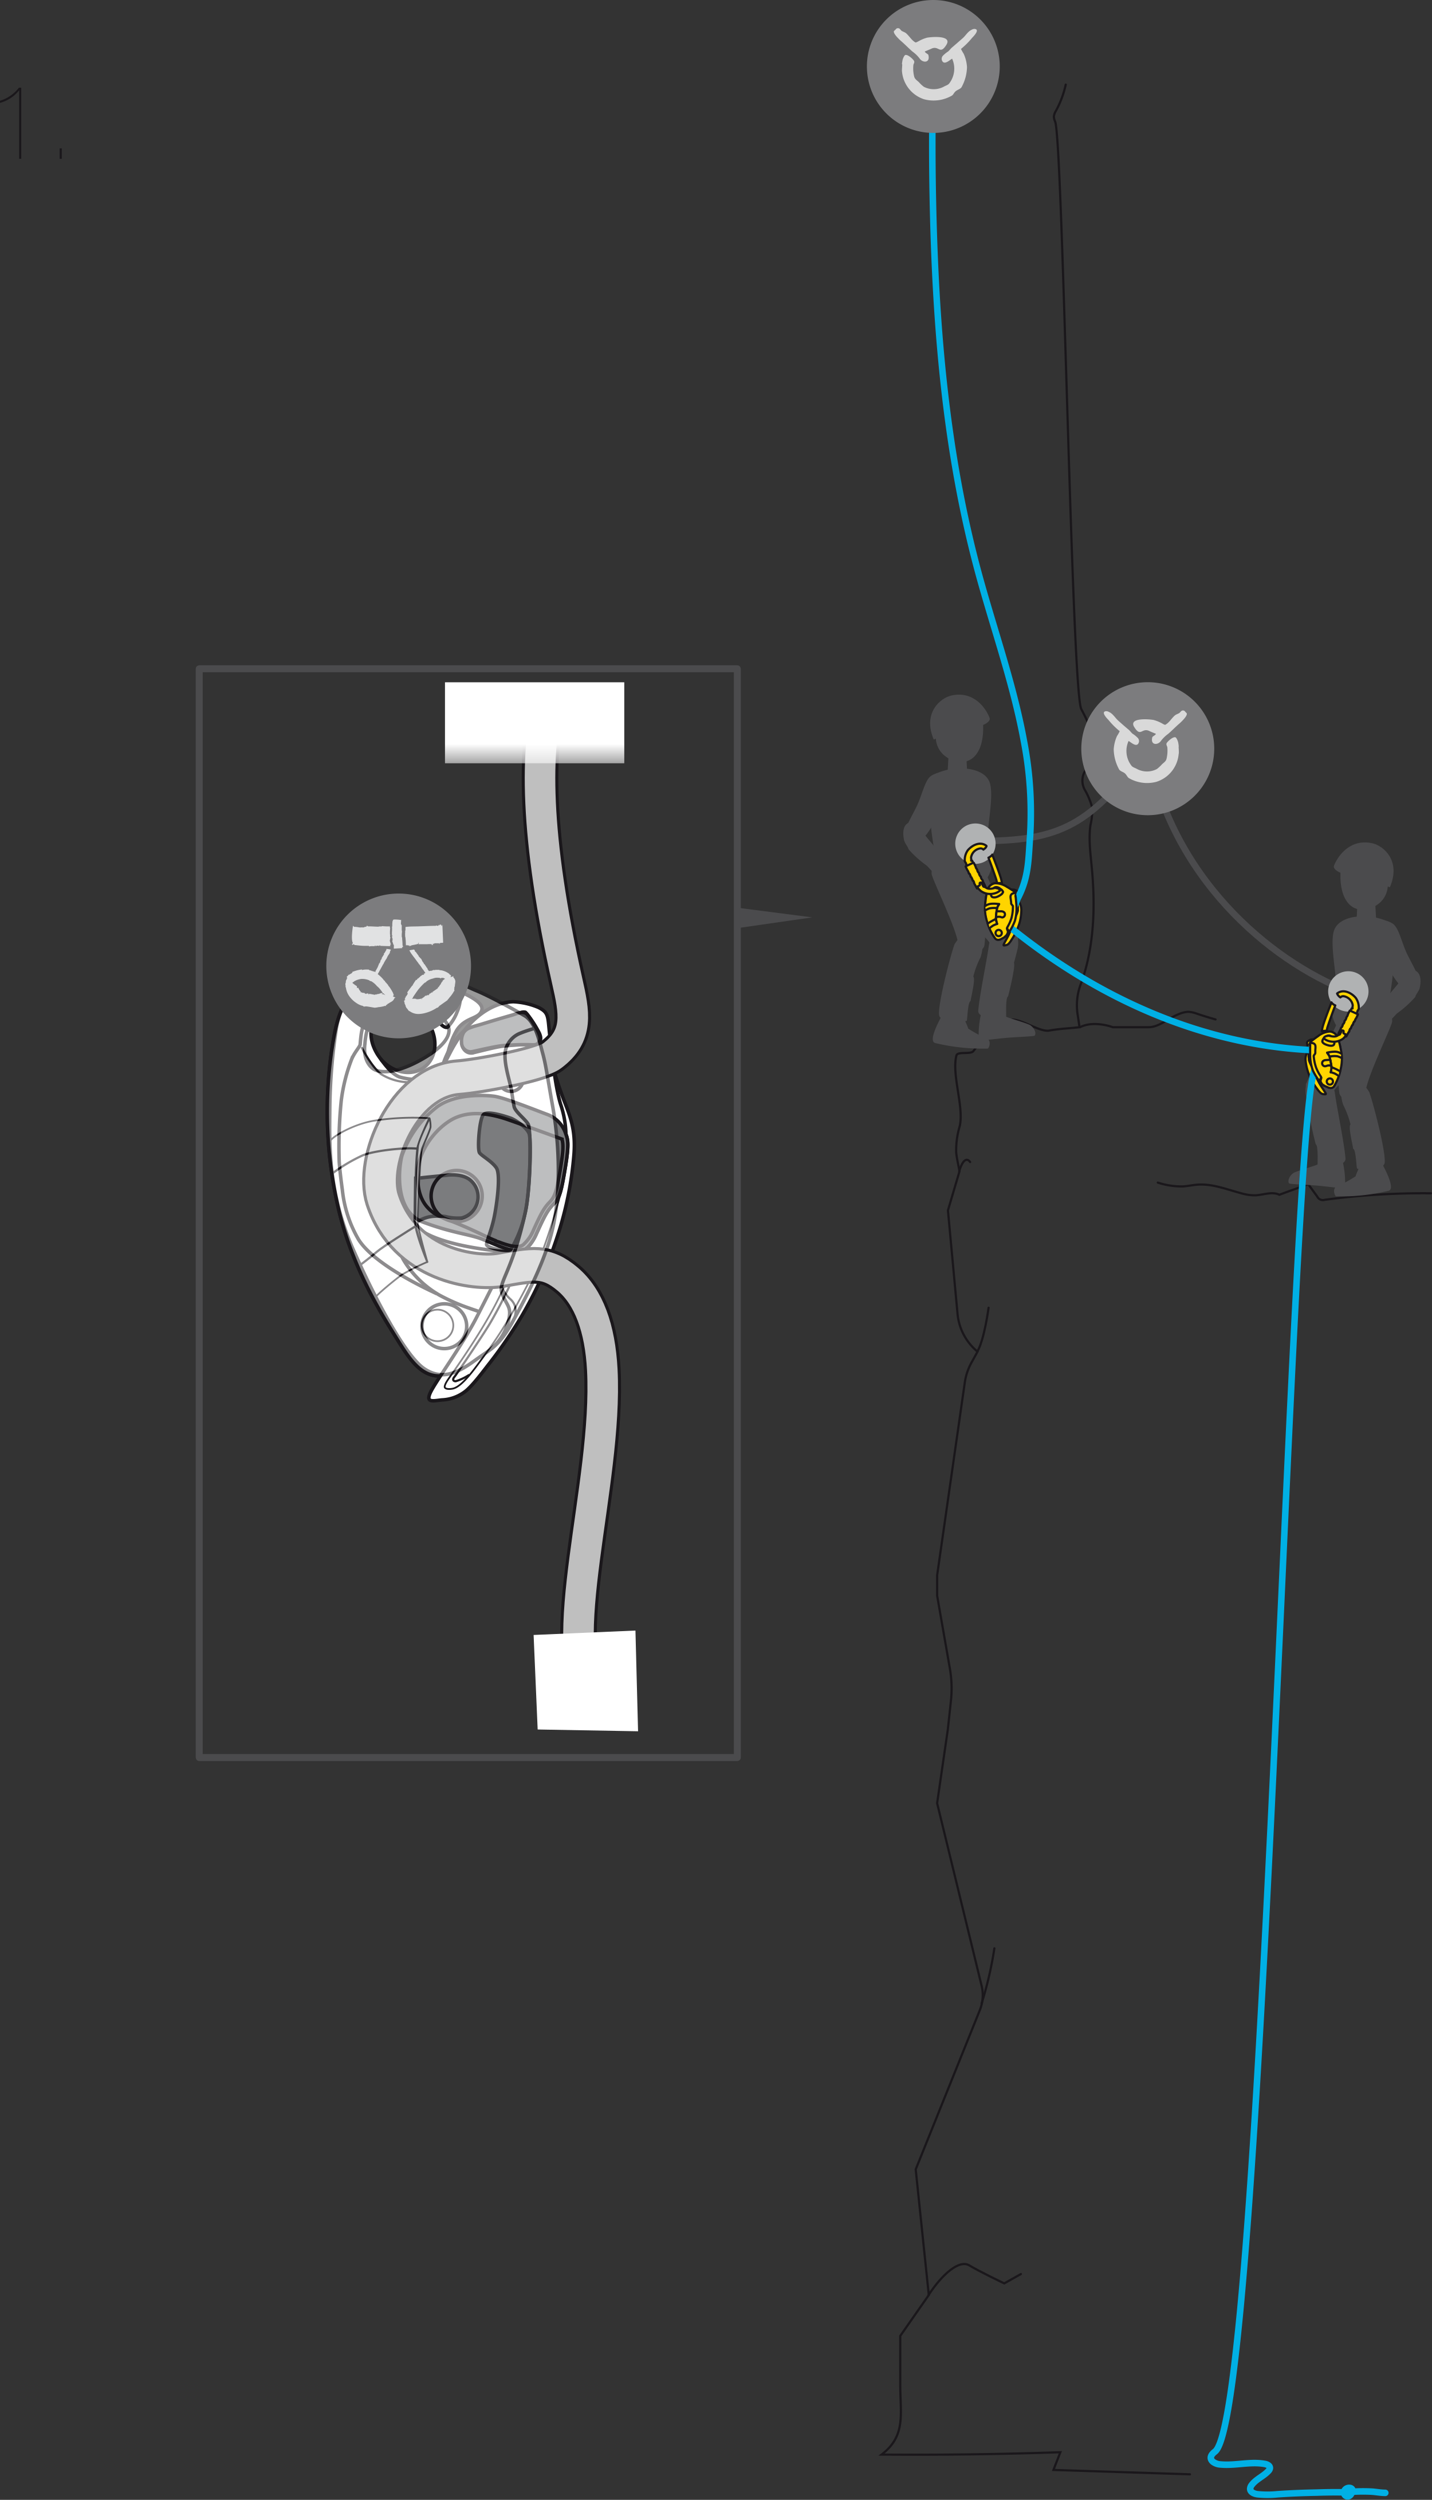 <?xml version="1.0" encoding="UTF-8"?>
<svg xmlns="http://www.w3.org/2000/svg" xmlns:xlink="http://www.w3.org/1999/xlink" viewBox="0 0 328.34 572.85">
  <rect x="0" y="0" width="328.34" height="572.85" fill="#333333" stroke="none"/>
  <defs>
    <style>.cls-1{fill:#1a171b;}.cls-10,.cls-12,.cls-13,.cls-14,.cls-15,.cls-16,.cls-18,.cls-19,.cls-2,.cls-22,.cls-5,.cls-6{fill:none;}.cls-11,.cls-12,.cls-13,.cls-15,.cls-16,.cls-17,.cls-18,.cls-2,.cls-22,.cls-23,.cls-4{stroke:#1a171b;}.cls-15,.cls-16,.cls-2,.cls-4,.cls-5{stroke-linecap:round;}.cls-15,.cls-2,.cls-22,.cls-4{stroke-width:0.5px;}.cls-3{fill:#4b4b4d;}.cls-4{fill:#ffd400;}.cls-15,.cls-16,.cls-18,.cls-23,.cls-4,.cls-5{stroke-linejoin:round;}.cls-5{stroke:#00b0e5;}.cls-5,.cls-6{stroke-width:1.5px;}.cls-10,.cls-6{stroke:#4b4b4d;}.cls-6,.cls-7{stroke-miterlimit:10;}.cls-7{fill:#b0b2b3;stroke:#b0b2b3;stroke-width:1.03px;}.cls-8{fill:#7c7c7e;}.cls-9{fill:#d9d9d9;}.cls-10{stroke-width:1.6px;}.cls-11,.cls-23{fill:#fff;}.cls-11,.cls-12,.cls-17{stroke-width:0.8px;}.cls-13,.cls-16{stroke-width:0.4px;}.cls-17{fill:#7b7c7e;}.cls-18{stroke-width:8.4px;}.cls-19{stroke:#bfbfbf;stroke-width:7px;}.cls-20{fill:url(#Dégradé_sans_nom_11);}.cls-21{opacity:0.5;}.cls-23{stroke-width:0.4px;}.cls-24{fill:url(#Dégradé_sans_nom_11-2);}.cls-25{fill:#e1e2e3;}</style>
    <linearGradient id="Dégradé_sans_nom_11" x1="3076.3" y1="-4443.4" x2="3093.92" y2="-4443.4" gradientTransform="matrix(-0.06, -1.31, 1.9, -0.08, 8733.51, 4058.45)" gradientUnits="userSpaceOnUse">
      <stop offset="0.46" stop-color="#fff"></stop>
      <stop offset="1" stop-color="#fff" stop-opacity="0"></stop>
    </linearGradient>
    <linearGradient id="Dégradé_sans_nom_11-2" x1="3648.79" y1="2741.26" x2="3665.53" y2="2741.26" gradientTransform="translate(-3931.25 -3001.37) scale(1.11 1.16)" xlink:href="#Dégradé_sans_nom_11"></linearGradient>
  </defs>
  <g id="Calque_2" data-name="Calque 2">
    <g id="Calque_1-2" data-name="Calque 1">
      <path class="cls-1" d="M4.39,20.69h0A8.3,8.3,0,0,1,0,23.57v-.48a8.63,8.63,0,0,0,4.34-3h.53V36.39H4.39Z"></path>
      <path class="cls-1" d="M14.16,36.39h-.48V34h.48Z"></path>
      <path class="cls-2" d="M272.84,567l-31.3-1,1.59-4.06q-20.52.7-41,.54c5.65-4.29,4.29-9.34,4.29-15.8v-11.4l6.54-9.36-3-28.79,14.7-36.49a9.14,9.14,0,0,0,.41-5.59l-10.2-41.84,2.45-16.86.72-6.63a26.47,26.47,0,0,0-.24-7.33l-2.93-16.75V361l6.35-44.22a13.33,13.33,0,0,1,1.53-4.54l1.38-2.49-.58-.53a12.72,12.72,0,0,1-4-8.15l-2.2-23.7,2.65-8.95c-.25-1.45-.63-2.92-.76-4.38a19.25,19.25,0,0,1,.82-6c1-4.44-1.91-11.77-.76-16.18.28-1,3.24-.15,3.89-1,1.89-2.51,5.4-6,8.1-7.09,2.19-.87,6.94,2.83,9.3,2.39s4.64-.5,6.93-.77l-.4-2.7a13.8,13.8,0,0,1,.88-7.67c2.92-8.39,3.17-17.5,2.32-26.35-.3-3.22-.75-6.46-.28-9.66a13.13,13.13,0,0,0,.35-4.08,16.4,16.4,0,0,0-1.64-3.9,4.33,4.33,0,0,1-.12-4.06c1.11-1.71,1.17-2.94,1.7-4.9.89-3.25-.83-6.58-2.4-9.57-2.21-4.23-4.23-130.22-6-134.64a3.05,3.05,0,0,1-.29-1.17,3.11,3.11,0,0,1,.48-1.3,22.77,22.77,0,0,0,2.24-6"></path>
      <path class="cls-2" d="M265.47,271a17.74,17.74,0,0,0,5.68.88c1.15-.06,2.28-.33,3.43-.41,3.45-.25,6.77,1.12,10.12,2a10.76,10.76,0,0,0,3.18.44c1.85-.09,3.81-.94,5.47-.12,2.12-.82,4.49-1.61,6.61-2.43l2.07,2.84a1.43,1.43,0,0,0,1.71.74,170.93,170.93,0,0,1,24.35-1.49"></path>
      <path class="cls-2" d="M247.63,235.39c3.23-1.64,7.53,0,7.53,0h8.18c2.49,0,4.61-2.13,6.94-3a6.41,6.41,0,0,1,2.14-.53,6.74,6.74,0,0,1,2.06.45c1.4.47,2.81.9,4.23,1.3"></path>
      <path class="cls-2" d="M219.92,268.41c1.3-4.2,2.52-2.12,2.52-2.12"></path>
      <path class="cls-2" d="M224.08,309.74c1.63-2.76,2.59-10.07,2.59-10.07"></path>
      <path class="cls-2" d="M212.91,525.92c3-4.62,7-8.22,9.35-6.79s8,4.12,8,4.12l3.82-2.14"></path>
      <path class="cls-2" d="M225.06,459.16A86.45,86.45,0,0,0,228,446.47"></path>
      <path class="cls-3" d="M230.13,232.65c.15.42,4.15,1.41,5.91,2.18,1,.52,1.68,1.89,1.19,2.49-.33.22-4.34.29-7.22.58-3.31.33-5.53.81-5.61-.18a21.22,21.22,0,0,1,.58-5.54c.21-1.33.66-2.31,2.33-2.26S229.21,230.07,230.13,232.65Z"></path>
      <path class="cls-3" d="M232.48,220.62c0,.09.62-2.21.9-3.41.47-3.2-1-4.06-3.27-4.08s-3.29,2.85-3.34,3.27c-.43,3.42-2.14,11.35-2.47,15.18-.17,2,5.11,2.12,6.37,1.62.12.08-.22-4.54.47-4.88C231.14,228.32,232.93,221.44,232.48,220.62Z"></path>
      <path class="cls-3" d="M233.39,214.58c-1.57-3.7-5.14-9-7.82-15.54-3.54-5.58-8.8-2.85-7.83,3.15.52-.07,2.46,6.63,3.86,7.2-.06.69,2.61,3,2.58,3.52.34.83,3.28,3.07,2.89,3.8.68,2.45,2.9,3.6,4.85,2.43,1.31-.79,1.56-3.42,1.47-4.56"></path>
      <path class="cls-3" d="M227.45,198.11c-2.8-3.55.85-14.1-.49-18.69-1.25-4-8.94-4.13-12.88-1.84-2.33,1.66-.83,9.58-.56,10-.44.59.53,6.14.63,6.83,0-.26-.29.86-.47,3.82-.28,4.59,7.39,9.1,12.14,3.71a7.3,7.3,0,0,0,1.63-3.83C227.38,198,227.33,198.26,227.45,198.11Z"></path>
      <path class="cls-3" d="M218.15,159.38c-2.61.58-6.64,4.07-4.05,10.09l.48-.2s0,4,4.65,5.18c3.48.88,6.44-1.93,6.19-8.32,0,0,1.79-.7,1.49-1.6C226,162.13,223.17,158.27,218.15,159.38Z"></path>
      <path class="cls-3" d="M217.49,173c0,.41-.22,3.89-.22,3.89s-.3,1.27,2.5,1.58,2-1.27,2-1.27l-.22-4.39s.28-.94-2-1.18S217.48,172.53,217.49,173Z"></path>
      <path class="cls-3" d="M216.2,232.29c-1.13,2.05-3.37,6.32-1.76,6.73a46.59,46.59,0,0,0,12,1.27c.32,0,.9-1.67,0-2.19a32.35,32.35,0,0,1-4.44-2.39c-.17-.68-.86-2-1-2.48C220.56,231.43,219.39,228.73,216.2,232.29Z"></path>
      <path class="cls-3" d="M222.56,229.42c-.05-.37,1.21-5.24.6-5.61a19.84,19.84,0,0,1,1.67-4.45,9.18,9.18,0,0,0,.45-2.25c.63-1.38-.72-3.39-2.66-3.66-1.74-.24-3.68,2.75-3.78,3-.81,2.2-3.68,13-3.54,16,.09,2,5.08,1.94,6.35,1.47.15.12.21-4.36.91-4.55"></path>
      <path class="cls-3" d="M226.22,211.77c.61-.33-2.44-8.31-3.28-10a33.11,33.11,0,0,0-2.09-4.17c-1-1.35-7.1-4.41-7.25,2.57,0,1.18,6.54,14.12,6.12,16.89-.12,3.3,5.74,1.57,6-.48s.17-4.65.49-4.83h0"></path>
      <path class="cls-3" d="M302.69,266.5c-.15.43-4.15,1.42-5.92,2.19-1,.51-1.67,1.89-1.19,2.49.33.22,4.34.29,7.22.58,3.31.33,5.53.81,5.61-.18a20.76,20.76,0,0,0-.58-5.54c-.21-1.34-.66-2.32-2.33-2.26S303.6,263.93,302.69,266.5Z"></path>
      <path class="cls-3" d="M300.33,254.48c.06.08-.62-2.21-.9-3.41-.46-3.2,1-4.06,3.27-4.09s3.29,2.86,3.34,3.28c.43,3.42,2.14,11.35,2.47,15.18.17,2-5.11,2.12-6.36,1.62-.13.08.22-4.54-.48-4.88C301.67,262.18,299.88,255.29,300.33,254.48Z"></path>
      <path class="cls-3" d="M299.43,248.44c1.56-3.7,5.13-9,7.81-15.54,3.54-5.58,8.8-2.85,7.83,3.15-.52-.07-2.46,6.63-3.86,7.2.06.68-2.61,3-2.58,3.51-.34.84-3.28,3.07-2.89,3.81-.68,2.45-2.9,3.6-4.85,2.42-1.31-.79-1.56-3.41-1.46-4.55"></path>
      <path class="cls-3" d="M305.36,232c2.8-3.55-.85-14.1.49-18.69,1.26-4,8.94-4.13,12.88-1.84,2.33,1.66.83,9.57.56,10,.44.6-.52,6.15-.63,6.84,0-.26.29.86.47,3.82.28,4.59-7.39,9.1-12.14,3.71a7.39,7.39,0,0,1-1.63-3.83C305.44,231.87,305.48,232.12,305.36,232Z"></path>
      <path class="cls-3" d="M314.67,193.24c2.6.58,6.63,4.07,4,10.09l-.48-.2s0,4-4.65,5.18c-3.48.88-6.43-1.93-6.19-8.32,0,0-1.79-.7-1.49-1.61C306.81,196,309.65,192.13,314.67,193.24Z"></path>
      <path class="cls-3" d="M315.32,206.83c0,.41.22,3.89.22,3.89s.3,1.28-2.5,1.59-2-1.28-2-1.28l.22-4.38s-.28-.94,2-1.18S315.33,206.39,315.32,206.83Z"></path>
      <path class="cls-3" d="M316.62,266.15c1.12,2.05,3.36,6.32,1.75,6.73a46.59,46.59,0,0,1-12,1.27c-.32,0-.9-1.67,0-2.19a31.45,31.45,0,0,0,4.45-2.4c.16-.67.85-2,1-2.47C312.25,265.29,313.42,262.59,316.62,266.15Z"></path>
      <path class="cls-3" d="M310.25,263.28c.05-.37-1.21-5.24-.59-5.61a20.94,20.94,0,0,0-1.67-4.46,8.38,8.38,0,0,1-.46-2.24c-.63-1.38.72-3.39,2.66-3.66,1.74-.25,3.68,2.74,3.78,3,.81,2.2,3.68,13,3.54,16-.08,2-5.08,1.93-6.34,1.47-.16.12-.22-4.36-.92-4.55"></path>
      <path class="cls-3" d="M306.59,245.63c-.61-.33,2.44-8.31,3.29-10a34.63,34.63,0,0,1,2.08-4.18c1-1.34,7.1-4.4,7.25,2.58,0,1.18-6.54,14.12-6.12,16.89.12,3.3-5.74,1.57-6-.49s-.17-4.64-.49-4.82h0"></path>
      <path class="cls-4" d="M230.34,213.9c.26-.43,1.19-1.62,1.52-2.16a8.54,8.54,0,0,1,.83-1.09,2.21,2.21,0,0,0,.37-.77,1.94,1.94,0,0,0,0-.7c-.53.38-1.24-.68-1.57-1.05s-1.09-.48-1.47-1.43a2.55,2.55,0,0,1,.29-2.37c.31-.4.74-.28.85-.57s-.59-.62-1.3-1a2.35,2.35,0,0,0-2.31-.18c-.83.44-1,1.09-1.28,2.1a12.76,12.76,0,0,0,1.25,9.18c.39.78.74,1.47,1.53,1.36S230.09,214.32,230.34,213.9Zm-2.56-9a1,1,0,1,1,1.4.46A1,1,0,0,1,227.78,205Z"></path>
      <path class="cls-4" d="M230,214.51h0c.13-.19-.12-.13-.12-.13-1.71.16-1.63-.78-1.65-1.09s.07-1.14.07-1.19-.13-.18-.33-.65a5.13,5.13,0,0,1-.23-2.55A18.09,18.09,0,0,1,229,206a.18.18,0,0,0,0-.16c0-.08-.11-.08-.18-.1a1.75,1.75,0,0,1-.46-.11,1.59,1.59,0,0,1-.6-.71,1.19,1.19,0,0,1-.08-.16l0-.11v0a1.17,1.17,0,0,1,0-.72.59.59,0,0,1,.15-.27,1,1,0,0,1,.19-.17,1,1,0,0,1,.22-.09l0,0a1.19,1.19,0,0,1,.81,0,1.45,1.45,0,0,1,.58.51c.14.15.27.36.4.34a1.41,1.41,0,0,0,.35-.47,1.54,1.54,0,0,0,.14-.44.26.26,0,0,0-.11-.25h0l-.53-.28a2.35,2.35,0,0,0-2.31-.18c-.83.44-1,1.09-1.28,2.1a12.76,12.76,0,0,0,1.25,9.18c.39.78.74,1.47,1.53,1.36A1.32,1.32,0,0,0,230,214.51Z"></path>
      <path class="cls-4" d="M228.3,212.37c0-.15-.07-.16-.15-.2a3.53,3.53,0,0,1-1.53-1.25,7.94,7.94,0,0,1-.34-1.38c0-.25-.05-1-.05-1.36a16.63,16.63,0,0,1,.23-1.94,5.75,5.75,0,0,1,.45-1.29c.13-.23.29-.37.31-.44a1.74,1.74,0,0,1,.4-1,1.19,1.19,0,0,1,.8-.4,1.39,1.39,0,0,1,.81.08,2.85,2.85,0,0,1,.9.68"></path>
      <path class="cls-4" d="M229,214.07a.43.43,0,1,0-.13-.86.43.43,0,0,0-.37.49A.44.44,0,0,0,229,214.07Z"></path>
      <path class="cls-4" d="M305,249.25c.8.05,1.09-.67,1.42-1.48a13,13,0,0,0,1.12-4.59,13.75,13.75,0,0,0-.61-4.66c-.33-1-.58-1.62-1.45-2a2.33,2.33,0,0,0-2.28.37c-.69.43-1.35.82-1.22,1.1s.54.12.89.5a2.52,2.52,0,0,1,.48,2.33c-.3,1-1,1.15-1.35,1.55s-.92,1.51-1.48,1.17a2,2,0,0,0,.06.7,2.41,2.41,0,0,0,.43.74,7.73,7.73,0,0,1,.92,1c.37.51,1.4,1.62,1.69,2S304.17,249.2,305,249.25Zm-.91-9.76a1.07,1.07,0,0,1-.33-1.44,1,1,0,1,1,1.7.86A1.06,1.06,0,0,1,304.06,239.49Z"></path>
      <path class="cls-4" d="M304,248.63v0c-.15-.18.1-.13.1-.13,1.72,0,1.57-.91,1.56-1.23a9.3,9.3,0,0,0-.17-1.17,5.66,5.66,0,0,0,.28-.68,5.08,5.08,0,0,0,0-2.57,18.7,18.7,0,0,0-1.5-2.74s0-.12,0-.16.1-.08.17-.11a2.06,2.06,0,0,0,.45-.16,1.67,1.67,0,0,0,.55-.75l.06-.16a.76.76,0,0,0,0-.11v0a1.1,1.1,0,0,0-.06-.72.56.56,0,0,0-.18-.25.59.59,0,0,0-.2-.15.65.65,0,0,0-.22-.08h0a1.17,1.17,0,0,0-.81,0,1.57,1.57,0,0,0-.54.55c-.12.17-.24.38-.37.38a1.58,1.58,0,0,1-.39-.45,1.14,1.14,0,0,1-.17-.42.28.28,0,0,1,.09-.26h0l.52-.32a2.33,2.33,0,0,1,2.28-.37c.87.37,1.12,1,1.45,2a13.75,13.75,0,0,1,.61,4.66,13,13,0,0,1-1.12,4.59c-.33.81-.62,1.53-1.42,1.48A1.3,1.3,0,0,1,304,248.63Z"></path>
      <path class="cls-4" d="M305.5,246.35c0-.15.05-.16.13-.21a3.45,3.45,0,0,0,1.42-1.37,6.39,6.39,0,0,0,.23-1.4c0-.25,0-1,0-1.36a16.37,16.37,0,0,0-.39-1.92,6,6,0,0,0-.55-1.25c-.14-.21-.32-.35-.34-.41a1.73,1.73,0,0,0-.48-.94,1.21,1.21,0,0,0-.83-.34,1.35,1.35,0,0,0-.8.14,2.78,2.78,0,0,0-.84.75"></path>
      <path class="cls-4" d="M304.9,248.11a.44.44,0,0,1,.06-.88.44.44,0,0,1-.06.88Z"></path>
      <path class="cls-4" d="M230.09,207.73a2.23,2.23,0,0,1-.32-1.7,2.12,2.12,0,0,1,1-1.46,2.16,2.16,0,0,1,1.49-.34,1.15,1.15,0,0,1,.8.88,16.42,16.42,0,0,0,.65,1.66,3.5,3.5,0,0,1,.47,1.73,11.75,11.75,0,0,1-.33,2.66,12.77,12.77,0,0,1-1,2.62,13.64,13.64,0,0,1-.9,1.55,4.87,4.87,0,0,1-.75,1,1.27,1.27,0,0,1-.67.28c-.31.06-.58.17-.31-.37s.88-1.54,1.22-2.34.63-1.48.85-2.12a7.13,7.13,0,0,0,.35-2,1,1,0,0,0-.54-.85c-.22-.09-.65-.29-.85-.36A2.65,2.65,0,0,1,230.09,207.73Z"></path>
      <path class="cls-4" d="M233.38,206.94s.06.09,0,.15a2.26,2.26,0,0,1-.46.37,2.84,2.84,0,0,1-.43.21"></path>
      <path class="cls-4" d="M233.28,204.21a2.36,2.36,0,0,0-.75-.33c-.35-.06-1.28-.07-2.29,1.19s-1.45,1.9-1.65,2.2-1.06,2.09-.54,2.95,2.93,1.49,3.06,1.49.36,0,.7-.46a2.89,2.89,0,0,1,.71-.81c.23-.15.31-.32.59-1s.27-.87.24-1.07a3.25,3.25,0,0,0,0-1,14.91,14.91,0,0,1,.09-2.23C233.52,204.55,233.58,204.44,233.28,204.21Z"></path>
      <path class="cls-4" d="M231.43,211.63a1.47,1.47,0,0,0,.38-.38,2.89,2.89,0,0,1,.71-.81c.23-.15.31-.32.59-1s.27-.87.24-1.07a1,1,0,0,0-.42-.71,17.59,17.59,0,0,0-1.59-.92,2.82,2.82,0,0,0-1.8,0A3.34,3.34,0,0,0,228.1,208c-.18.37-.59,1.68.24,2.2s1.35.66,1.73.9,1.07.8,1.34.56Z"></path>
      <path class="cls-4" d="M232,205.88a.4.4,0,0,1,.37.42.39.39,0,0,1-.42.36.38.38,0,0,1-.36-.41A.39.39,0,0,1,232,205.88Z"></path>
      <path class="cls-4" d="M229.52,210.39a.82.82,0,0,0,.84-.79.81.81,0,1,0-.84.79Z"></path>
      <path class="cls-4" d="M231,204.46s0,.12,0,.21a1,1,0,0,0-.07.26s0,.1.09.09.17,0,.42,0a4,4,0,0,1,.84.06l.59.14c.08,0,.17,0,.19-.09a.33.33,0,0,0,0-.25,5.4,5.4,0,0,1-.27-.54"></path>
      <path class="cls-4" d="M303.34,241.87a2.23,2.23,0,0,0,.19-1.72,2.22,2.22,0,0,0-2.6-1.6,1.16,1.16,0,0,0-.73.95,15.18,15.18,0,0,1-.52,1.7,3.62,3.62,0,0,0-.33,1.76,12.14,12.14,0,0,0,.55,2.63,13.32,13.32,0,0,0,1.16,2.53,13.59,13.59,0,0,0,1,1.48,5.56,5.56,0,0,0,.82.92,1.27,1.27,0,0,0,.7.23c.31,0,.59.12.28-.4s-1-1.46-1.41-2.23-.74-1.43-1-2a6.94,6.94,0,0,1-.5-1.94,1,1,0,0,1,.46-.9c.21-.1.64-.34.83-.42A2.58,2.58,0,0,0,303.34,241.87Z"></path>
      <path class="cls-4" d="M300,241.34s-.06.1,0,.16a2.88,2.88,0,0,0,.49.33,3.39,3.39,0,0,0,.45.17"></path>
      <path class="cls-4" d="M299.88,238.61a2.45,2.45,0,0,1,.72-.39,2.5,2.5,0,0,1,2.38,1c1.1,1.17,1.6,1.77,1.82,2.06s1.22,2,.77,2.9-2.79,1.72-2.92,1.73-.37,0-.73-.4a3.26,3.26,0,0,0-.78-.76c-.24-.13-.34-.29-.67-1s-.34-.85-.32-1.05a3.18,3.18,0,0,1-.1-1,13.22,13.22,0,0,0-.28-2.21C299.67,239,299.6,238.87,299.88,238.61Z"></path>
      <path class="cls-4" d="M302.32,245.86a1.21,1.21,0,0,1-.4-.34,3.26,3.26,0,0,0-.78-.76c-.24-.13-.34-.29-.67-1s-.34-.85-.32-1.05a1,1,0,0,1,.36-.74,14.4,14.4,0,0,1,1.51-1.05,2.8,2.8,0,0,1,1.78-.18,3.27,3.27,0,0,1,1.54,1.2c.22.36.72,1.63-.06,2.21s-1.29.77-1.65,1-1,.89-1.29.67Z"></path>
      <path class="cls-4" d="M301.29,240.18a.39.39,0,0,0-.33.44.38.38,0,0,0,.44.33.39.39,0,0,0,.33-.44A.39.39,0,0,0,301.29,240.18Z"></path>
      <path class="cls-4" d="M304.12,244.48a.81.81,0,1,1,.72-.9A.81.81,0,0,1,304.12,244.48Z"></path>
      <path class="cls-4" d="M302.22,238.68s0,.12.06.21a1.31,1.31,0,0,1,.09.25s0,.1-.08.1a3.48,3.48,0,0,0-.42,0,4,4,0,0,0-.84.13l-.57.18c-.08,0-.17,0-.2-.08a.29.29,0,0,1,0-.24,4,4,0,0,0,.22-.56"></path>
      <path class="cls-5" d="M317.63,571.25c-1.1,0-2.21-.24-3.31-.29A39.11,39.11,0,0,0,310,571c-.1.54-.52,1.1-1.08,1.06a.91.91,0,0,1-.73-1.17,1.21,1.21,0,0,1,1.26-.77.74.74,0,0,1,.6.33,1,1,0,0,1,0,.74c-2.71-.11-5.44-.09-8.16,0-3,.06-6,.17-8.93.38a22.59,22.59,0,0,1-4.65,0c-.73-.1-1.61-.45-1.66-1.19a1.51,1.51,0,0,1,.36-.94c1-1.34,2.73-2,3.84-3.23a1.11,1.11,0,0,0,.32-.6c.06-.59-.65-.92-1.24-1-3.28-.58-6.66.44-10,.14a3.2,3.2,0,0,1-1.84-.64c-.95-.86-.28-1.72.49-2.31,11.15-8.61,17.48-316.07,23.21-317.11"></path>
      <path class="cls-6" d="M223.83,192.72c19.67.11,26.13-3.69,39.34-21.14"></path>
      <path class="cls-6" d="M263.17,171.58c5.23,29.17,27.62,48.42,46,55.6"></path>
      <path class="cls-5" d="M214,16.28q-.4,14.38-.12,28.78c.57,29.37,2.9,58.74,10.72,87.15,3.46,12.56,7.85,24.89,10.19,37.71a86.64,86.64,0,0,1,1.39,21.8c-.39,5.18-.27,9.23-2.78,14.05-.41.77-.57,2.1-1.36,2.47-1.65.77-4.12-.48-5.17,1-.87,1.24,1.55.61,2.71,1.58,21.13,17.7,46.66,29.4,74.21,29.93"></path>
      <path class="cls-4" d="M232.38,204.18s-.95-.65-1.45-.92a4.83,4.83,0,0,0-2.81-.85,2.14,2.14,0,0,0-1.74,1.68,16.9,16.9,0,0,0-.42,2.51,9.72,9.72,0,0,0,.36,4.53,11.62,11.62,0,0,0,1.92,4c.5.42,1,.26,1.62-.11a2.94,2.94,0,0,0,1.32-1.15,11.89,11.89,0,0,0,1.53-2.88,10.58,10.58,0,0,0,.32-3.8c-.09-1-.1-1.33-.17-1.72S232.71,204.41,232.38,204.18Zm-2.43.23c0,.34-.45.68-1.09,1s-1.24.29-1.46.06a.84.84,0,0,1-.15-.77,2.23,2.23,0,0,1,.4-1,1,1,0,0,1,.72-.42,1.41,1.41,0,0,1,1,.42A1.3,1.3,0,0,1,230,204.41Z"></path>
      <path class="cls-4" d="M230.92,212.71a1.08,1.08,0,0,0,.24.42c.14.15.24.44-.08.85"></path>
      <path class="cls-4" d="M229.42,213.24a.7.7,0,0,0-1,.13.71.71,0,0,0,1.13.87A.71.71,0,0,0,229.42,213.24Z"></path>
      <path class="cls-4" d="M230.4,214.66a1.72,1.72,0,0,0,.66-.9c.12-.41-.05-.44-.15-.87s.39-.64,1-2.47a10.57,10.57,0,0,0,.34-2.75c0-.14-.39-.45-.4-.63s0-.46-.05-.57c0-.33-.22-1,0-1.37a.78.78,0,0,1,.47-.38l.46-.11"></path>
      <path class="cls-4" d="M225.87,207.64a2.71,2.71,0,0,1,1.5-.54,8,8,0,0,1,1.71.08,7,7,0,0,0-.44.86,18,18,0,0,0-.29,2.46,6,6,0,0,0,.28,1.22,7.56,7.56,0,0,0-.85.34,6.38,6.38,0,0,0-.89.64"></path>
      <path class="cls-4" d="M229.08,207.18a4.74,4.74,0,0,0-.44.86c0,.2-.11.6-.15,1s-.13,1.23-.14,1.4a8,8,0,0,0,.28,1.28"></path>
      <path class="cls-4" d="M229.84,210.23a.69.69,0,0,0,.58-.78.62.62,0,0,0-.24-.43,1.1,1.1,0,0,0-.69-.19l-.92,0h-.08l-.13,1.4a1.44,1.44,0,0,1,.79-.14l.18,0A1.4,1.4,0,0,0,229.84,210.23Z"></path>
      <path class="cls-4" d="M225.84,208.67a5.1,5.1,0,0,1,1-.5,5.29,5.29,0,0,1,1.76-.07"></path>
      <path class="cls-4" d="M228.38,210.55c-.23.12-1.13.57-1.33.71s-.57.38-.57.38"></path>
      <path class="cls-4" d="M300.4,239.8c0,.4,0,.7,0,1.73a10.3,10.3,0,0,0,.62,3.76,12.22,12.22,0,0,0,1.75,2.75,2.94,2.94,0,0,0,1.42,1c.64.32,1.15.43,1.62,0a12.08,12.08,0,0,0,1.6-4.1,9.9,9.9,0,0,0,0-4.55,18.67,18.67,0,0,0-.62-2.47,2.18,2.18,0,0,0-1.87-1.54,4.82,4.82,0,0,0-2.73,1.08c-.48.31-1.37,1-1.37,1C300.46,238.77,300.44,239.4,300.4,239.8Zm3.28-2a1.42,1.42,0,0,1,1-.51,1.07,1.07,0,0,1,.75.36,2.38,2.38,0,0,1,.48,1,.86.86,0,0,1-.09.78c-.2.25-.74.29-1.46.06s-1.14-.52-1.17-.86A1.3,1.3,0,0,1,303.68,237.76Z"></path>
      <path class="cls-4" d="M302.91,246.9a1,1,0,0,1-.2.44c-.13.16-.21.46.15.84"></path>
      <path class="cls-4" d="M304.45,247.31a.71.71,0,1,1-.06,1A.71.71,0,0,1,304.45,247.31Z"></path>
      <path class="cls-4" d="M303.59,248.8a1.75,1.75,0,0,1-.73-.84c-.16-.4,0-.45.08-.88s-.44-.61-1.16-2.39a10.52,10.52,0,0,1-.56-2.71c0-.14.35-.48.36-.66s0-.47,0-.57c0-.33.14-1.06-.08-1.37a.8.8,0,0,0-.5-.34c-.17,0-.47-.08-.47-.08"></path>
      <path class="cls-4" d="M307.54,241.45A2.59,2.59,0,0,0,306,241a7.94,7.94,0,0,0-1.7.22,8.47,8.47,0,0,1,.52.82,19.9,19.9,0,0,1,.48,2.44,5.94,5.94,0,0,1-.18,1.23,7.78,7.78,0,0,1,.87.27,6.08,6.08,0,0,1,.94.57"></path>
      <path class="cls-4" d="M304.3,241.24a6,6,0,0,1,.52.82c.05.2.15.59.22,1s.23,1.22.25,1.39a7.37,7.37,0,0,1-.17,1.3"></path>
      <path class="cls-4" d="M303.79,244.34a.69.69,0,0,1-.64-.73.72.72,0,0,1,.2-.45,1.11,1.11,0,0,1,.68-.24l.92-.06H305l.25,1.39a1.44,1.44,0,0,0-.8-.08l-.18.05A1.62,1.62,0,0,1,303.79,244.34Z"></path>
      <path class="cls-4" d="M307.65,242.46a5.11,5.11,0,0,0-1-.41,5.34,5.34,0,0,0-1.76.07"></path>
      <path class="cls-4" d="M305.27,244.54c.25.1,1.18.48,1.38.61l.6.33"></path>
      <path class="cls-7" d="M227.51,191.91a4.11,4.11,0,1,1-5.27-2.44A4.11,4.11,0,0,1,227.51,191.91Z"></path>
      <path class="cls-7" d="M305.3,225.77a4.11,4.11,0,1,0,5.27-2.44A4.12,4.12,0,0,0,305.3,225.77Z"></path>
      <path class="cls-4" d="M223.29,198.05l-.39-.82s-.22,0-.22,0a1.87,1.87,0,0,0,0-.45c0-.17-.12-.17.13-.85a2.48,2.48,0,0,1,1.84-1.49.87.87,0,0,1,.83.25l0,0a4.15,4.15,0,0,0,.32-.27l.05,0a1.27,1.27,0,0,1,.14-.17.91.91,0,0,0,.11-.16l.08-.14a.76.76,0,0,1,0-.11l-.08-.07c-1.52-1.08-3.38.08-4.2,1.08a3.85,3.85,0,0,0-.68,2.51c0,.09.32.46.29.54a6.57,6.57,0,0,0,.38.91Z"></path>
      <path class="cls-4" d="M228.73,202.37l.52,0,.47.06a6.72,6.72,0,0,0-.1-.69c-.24-1.11-1.61-4.63-1.91-5.38-.06-.15-.12-.33-.19-.52h0l0,0a.6.6,0,0,1-.17.22h0l-.06.06-.15.12a3.52,3.52,0,0,1-.45.3l-.05,0c.66,1.69,1.74,4.8,1.84,5.18,0,.17.1.36.13.55Z"></path>
      <path class="cls-4" d="M228.2,204.68a3,3,0,0,0,1.09-.6,1.11,1.11,0,0,1-.07-.16,1.09,1.09,0,0,0-.13-.17l0,0,0,0a.47.47,0,0,0-.12-.07,1.21,1.21,0,0,0-.3-.11l-.45-.09h-.1l-.05,0c-.6.2-1.78.39-2.18-.29-.11-.19-.18-.58-.35-.72l-.43-.37-1.17,1,.46.63c.18.12.32.31.5.45a3.74,3.74,0,0,0,1.51.63A3.86,3.86,0,0,0,228.2,204.68Z"></path>
      <path class="cls-4" d="M225.94,203.3a.42.42,0,0,0-.05-.24c-.07-.16-.53-1.1-.53-1.1a.2.2,0,0,0,0-.09s-.09-.22-.11-.24-.14-.1-.14-.1l-.2-.39a.2.2,0,0,0,0-.15,1.45,1.45,0,0,0-.1-.18s-.12-.09-.12-.09l-.2-.41a.18.18,0,0,0,0-.14.73.73,0,0,0-.07-.17.61.61,0,0,0-.13-.09l-.21-.41a.24.24,0,0,0,0-.13c0-.05-.11-.21-.13-.25s-.07-.06-.07-.06l-.12-.24s-.08-.26-.12-.36l-.36-.72s-.1,0-.19,0l-1.61.75c-.06,0-.08.05-.06.1s.35.75.39.81a.82.82,0,0,0,.12.16s.15.33.15.33,0,0,0,.07.1.2.12.25.1,0,.1,0l.22.45a.18.18,0,0,0,0,.14l.11.21s.08,0,.08,0l.24.47a.08.08,0,0,0,0,.1c0,.06.09.21.1.24s.11,0,.11,0l.19.39a.22.22,0,0,0,0,.16c0,.07.1.19.12.23a.11.11,0,0,0,0,0l.55,1a.34.34,0,0,0,.16-.06c.06,0,.06-.08.06-.08l-.13-.31s0,0,.14-.06.47-.2.43-.33-.11-.35,0-.45.43-.1.49,0a.29.29,0,0,1,0,.21c.09.19.27.64.37.67S225.94,203.3,225.94,203.3Z"></path>
      <path class="cls-4" d="M309.52,231.91l.39-.82c0-.05.22,0,.22,0a2.47,2.47,0,0,1,0-.44c0-.17.13-.17-.12-.85a2.53,2.53,0,0,0-1.85-1.5.89.89,0,0,0-.83.26l0,0a2.91,2.91,0,0,1-.33-.26l-.05-.06s-.12-.13-.14-.16a.91.91,0,0,1-.11-.16.61.61,0,0,1-.07-.14,1.17,1.17,0,0,0-.05-.11s.05-.06.08-.07c1.52-1.08,3.38.08,4.2,1.08a3.85,3.85,0,0,1,.68,2.51c0,.09-.31.46-.29.54a6.57,6.57,0,0,1-.38.91Z"></path>
      <path class="cls-4" d="M304.08,236.23l-.52,0-.47.06a4.53,4.53,0,0,1,.11-.69c.23-1.11,1.6-4.63,1.9-5.38.06-.15.12-.33.19-.52h0l0,0a.72.72,0,0,0,.17.22h0l.06.06.14.12a3.12,3.12,0,0,0,.45.29l.06,0c-.67,1.69-1.74,4.79-1.85,5.18,0,.17-.1.36-.13.55Z"></path>
      <path class="cls-4" d="M304.61,238.54a2.85,2.85,0,0,1-1.08-.6l.06-.16a1.09,1.09,0,0,1,.13-.17l0,0,0,0,.12-.07a1.66,1.66,0,0,1,.31-.12l.44-.08.1,0,.06,0c.59.19,1.78.39,2.17-.29.11-.2.18-.58.35-.72l.43-.37,1.18,1-.47.62c-.18.13-.31.32-.49.46a3.93,3.93,0,0,1-1.52.63A3.86,3.86,0,0,1,304.61,238.54Z"></path>
      <path class="cls-4" d="M306.88,237.16s0-.07,0-.24.54-1.1.54-1.1,0-.07,0-.1a2.44,2.44,0,0,1,.1-.24.8.8,0,0,1,.14-.09l.2-.39a.2.2,0,0,1,0-.15,1,1,0,0,1,.1-.18s.13-.1.13-.1l.19-.4a.2.2,0,0,1,0-.15,1.44,1.44,0,0,1,.07-.16.61.61,0,0,1,.13-.09l.21-.42s-.05-.07,0-.12l.12-.25s.07-.06.07-.06l.12-.24c0-.05.08-.26.12-.36s.34-.68.37-.72.09,0,.19.05l1.6.75c.06,0,.08,0,.06.1s-.35.75-.38.81-.11.13-.12.16l-.16.33s0,0,0,.07a2.68,2.68,0,0,1-.12.24s-.09,0-.09,0l-.23.45a.18.18,0,0,1,0,.14l-.11.21s-.08,0-.08,0l-.24.47a.09.09,0,0,1,0,.1s-.1.21-.11.23-.11,0-.11,0l-.19.39a.23.23,0,0,1,0,.16,2.65,2.65,0,0,1-.12.24s-.05,0-.05,0l-.54,1a.56.56,0,0,1-.17-.06c-.06-.05-.06-.09-.06-.09l.13-.3-.13-.06c-.15-.08-.48-.2-.44-.33s.11-.35,0-.45-.44-.1-.5,0a.29.29,0,0,0,0,.21c-.09.19-.27.64-.37.67S306.88,237.16,306.88,237.16Z"></path>
      <path class="cls-3" d="M218,180.75c-.16,0,0-.06,0,0,1.93-3.38-1.52-4.79-4.44-3-1.49.91-2.07,4.33-3.41,7.09-1.22,2.51-2.71,4.85-2.6,6.13.24,2.68,2,2.86,3.63,1.54,2.73-2.21,5-8.37,5.38-9.58a8.15,8.15,0,0,0,1.44-2.19"></path>
      <path class="cls-3" d="M208.27,194.55a23.81,23.81,0,0,0,4.19,3.79c.68.52,3.86,5.21,5.63,1,.42-1-6.42-7.93-7.21-9.72s-4.6-2.07-3.6,2.83C207.44,193.28,208.3,194.16,208.27,194.55Z"></path>
      <path class="cls-3" d="M217.63,199c.84.39,3.31,1.2,3.8,2.28.18.41-.22,1,.24,1.5.76.81,1.12,2.73-.81,3.1-2.86.54-2.49-2.17-5.51-4.94C214.31,199.82,214.92,197.72,217.63,199Z"></path>
      <path class="cls-3" d="M314.83,214.6a9,9,0,0,0,1.44,2.2c.43,1.2,2.65,7.37,5.39,9.57,1.64,1.33,3.39,1.15,3.62-1.53.12-1.28-1.37-3.62-2.6-6.14-1.34-2.75-1.92-6.17-3.4-7.08-2.93-1.8-6.38-.4-4.45,3,0,0,.16,0,0,0"></path>
      <path class="cls-3" d="M324.55,228.41a24.54,24.54,0,0,1-4.19,3.79c-.69.52-3.87,5.21-5.64,1-.41-1,6.42-7.92,7.21-9.71s4.61-2.07,3.61,2.83C325.38,227.14,324.51,228,324.55,228.41Z"></path>
      <path class="cls-3" d="M315.18,232.83c-.84.38-3.31,1.19-3.8,2.28-.18.41.22,1-.24,1.5-.76.8-1.12,2.73.81,3.09,2.86.54,2.5-2.16,5.51-4.93C318.5,233.68,317.9,231.58,315.18,232.83Z"></path>
      <path class="cls-8" d="M214,30.46a15.23,15.23,0,1,1,15.23-15.23A15.23,15.23,0,0,1,214,30.46Z"></path>
      <path class="cls-9" d="M205.35,6.77a.6.6,0,0,1,.63-.3c.32,0,.49.37.69.55s.76.33,1.06.58c.74.62,1.32,1.68,2.19,2.13v0c.2,0,.5-.19.66-.26a8.32,8.32,0,0,1,2-.84c1.63-.26,5.73-.44,4.41,1.65-1.51,2.42-1.72,0-3.5.91-.46.21-1,.41-1.46.62.19.39.78.55.84.8.46,1.88-1.32,1.83-2,.81a7.49,7.49,0,0,0-1.61-1.57c-.9-.77-1.72-1.64-2.63-2.42-.35-.3-1.81-1.65-1.68-2.26C205,7.05,205.27,6.87,205.35,6.77Z"></path>
      <path class="cls-9" d="M206.86,14.76s-.05-.11-.05-.15.09-.66.15-.91.35-1,.62-1.1c.6-.15,1.83,1,2,1.36s-.11.66-.15.91a7.69,7.69,0,0,0,.18,2.67c.15.61.67.9,1.06,1.27a8.29,8.29,0,0,0,1.14,1.07,4.93,4.93,0,0,0,4.56,0c.43-.26,1-.38,1.28-.77a5.54,5.54,0,0,0,.66-5.66c-.47.22-1.87,1.66-2.34.37a1.08,1.08,0,0,1,.18-1,6.41,6.41,0,0,1,1.21-1c.37-.29.63-.72,1-1l2.3-2c.75-.62,1.22-1.59,2.13-2a1.28,1.28,0,0,1,.69-.19c1.31.13-.33,1.78-.55,2a18.12,18.12,0,0,1-2.59,2.59,11.62,11.62,0,0,0,.62,1.1,8.6,8.6,0,0,1,.76,3.06,10,10,0,0,1-1.27,4.64c-.34.44-.95.54-1.36.92s-.47.71-.8.95a8.39,8.39,0,0,1-6.36.87,7.36,7.36,0,0,1-5.11-6.36C206.75,16.18,206.91,14.8,206.86,14.76Z"></path>
      <rect class="cls-10" x="45.68" y="153.25" width="123.38" height="249.5" rx="0.02"></rect>
      <polyline class="cls-3" points="168.85 207.98 186.24 210.22 168.85 212.72"></polyline>
      <path class="cls-11" d="M113.19,306.66a69.22,69.22,0,0,0,6.3-9.59,79.94,79.94,0,0,0,6.69-14.75,35.27,35.27,0,0,0,1.81-8c0-.66-.71-5-.49-5.16-3.59,3.09-9.31-4.11-11.94-6.55s-8.1-2.77-11.44-9.36a18.33,18.33,0,0,1,.61-17.17c2-3.08,5.16-2.5,5.74-4.61s-4.59-4.13-10-6.37-11-3.55-16.67.12S77.11,233.73,76,241.1a97.62,97.62,0,0,0,1.16,33.84c2.94,14.49,10.2,26,13.52,31.33s6.22,10.13,11.84,8.81c3.91-.91,7.39-4.51,9.91-7.45C112.66,307.31,112.93,307,113.19,306.66ZM86.88,242.14c-2.68-3.61-2.39-8.36.65-10.62s7.68-1.16,10.36,2.45,2.38,8.37-.66,10.62S89.56,245.75,86.88,242.14Z"></path>
      <path class="cls-11" d="M102.48,315.08c4.92-1.15,7.71-5.05,10.75-8.79.88-1.07,1.34-1.94.44-3.24-1.32-1.92-4-2.51-6.09-3.28a44.72,44.72,0,0,1-6.85-3,22.79,22.79,0,0,1-8.28-8.18c-1.7-3.21-4.11-11.65-3.27-18.21.79-6.14,7.27-20.91,7.4-21.27a1.94,1.94,0,0,0-.17-1.15c-.2-.57-.84-.5-1.4-.59a15.31,15.31,0,0,1-3.38-.57c-1.46-.52-2.89-2.07-4.75-4.69a10.27,10.27,0,0,1-.68-1.1c-.14-.24-.25-.49-.37-.74a1.86,1.86,0,0,0-.1-.25,8.22,8.22,0,0,1-.43-5.18,4.44,4.44,0,0,1,1-2A5.33,5.33,0,0,1,89,230.73l.28-.16a8.22,8.22,0,0,1,5.8-.62c1.91.54,3.33,2.1,4.5,3.24s2.11,2.42,3,2.23a10.39,10.39,0,0,0,2.26-3.61,8.9,8.9,0,0,0,.72-3.2,2,2,0,0,0-1-1.78l-.11-.05c-1.17-.49-2.54-1-4-1.65-5.37-2.25-11-3.55-16.67.12S77.11,233.73,76,241.1a97.62,97.62,0,0,0,1.16,33.84c2.94,14.49,10.2,26,13.52,31.33S96.86,316.4,102.48,315.08Z"></path>
      <path class="cls-12" d="M103.11,233.05c-1-.73-4-3.62-6.89-4.32a10.22,10.22,0,0,0-5.85-.08,8.82,8.82,0,0,0-5.52,3.4c-1.81,2.58-2,4.16-2.27,7.25,0,.5-1.17,1.66-1.92,3.35a40.33,40.33,0,0,0-2.42,9.58,105.71,105.71,0,0,0-.46,14.06c.16,2.14.43,4.29.72,6.42a28.32,28.32,0,0,0,3.72,11.35c3.93,6.19,17.31,12.08,17.89,12.38"></path>
      <path class="cls-13" d="M101.15,307.24a3.61,3.61,0,1,0-4.34-2.69A3.6,3.6,0,0,0,101.15,307.24Z"></path>
      <path class="cls-14" d="M82.14,229.05c-.15-.28-.29-.57-.42-.85C81.85,228.49,82,228.77,82.14,229.05Z"></path>
      <path class="cls-14" d="M81.08,222.08a.53.53,0,0,0,0-.12,9.36,9.36,0,0,0,.5,5.95A10.6,10.6,0,0,1,81.08,222.08Z"></path>
      <path class="cls-14" d="M83.67,218.12a6.52,6.52,0,0,0-1.44,1.53,10.84,10.84,0,0,1,3.17-2.44A6.67,6.67,0,0,0,83.67,218.12Z"></path>
      <path class="cls-15" d="M83,240.14c.39.84,2.43,4.51,4.37,6A12.46,12.46,0,0,0,93.6,248c1.09,0,2.28,0,2.28,0"></path>
      <path class="cls-11" d="M102.86,256.72a16,16,0,0,1-1.44-12.36c2.13-6.67,5.83-9.05,7.76-10s6.94-3.08,10.89-1.62a8.39,8.39,0,0,1,5.32,6.75,111.15,111.15,0,0,0,3.77,12.27c1.52,3.93,2.87,7,2.45,12.69a80.48,80.48,0,0,1-3.85,19,92.89,92.89,0,0,1-8.24,18.31,105.31,105.31,0,0,1-7.31,10.68c-1.33,1.68-4.14,5.54-5.9,6.68a9.38,9.38,0,0,1-5,1.68c-2.27.24-4.23.88-2-2.84s7.16-10.59,10-16.14,5.31-10.35,7.23-14.78a51.23,51.23,0,0,0,3.56-14,6.8,6.8,0,0,0-3.39-6.41c-1.52-.76-4.57-2.42-6-3S104.94,260.46,102.86,256.72Z"></path>
      <path class="cls-16" d="M122,276.23a94.88,94.88,0,0,1-8.23,22.38C110,306,103.63,314.8,102.7,316.17s-.72,1.76-.72,1.76c.29.55,1.62.32,1.62.32,1.72-.19,3.91-2.76,6.3-6.05s6-7.74,12-19.65c3.37-6.66,7.1-20.07,7.07-21.3,0-.81-2.27,1-3.89,1.89S122.29,274.94,122,276.23Z"></path>
      <path class="cls-16" d="M129.65,268c-.46.52-6.63,4.35-7.1,4.26s-.33-.79-.67-2.13c-.61-2.45-2.59-3.54-2.51-4s3.69-1,5.44-2,3.32-2.11,4.17-2.08.55,2.56.66,3.3A21.21,21.21,0,0,1,129.65,268Z"></path>
      <path class="cls-16" d="M126.91,252.81c.1.34.38.7,0,1.11a18,18,0,0,1-3.5,2.44,25.85,25.85,0,0,1-3.23,1.22"></path>
      <path class="cls-16" d="M124,262.22a19.45,19.45,0,0,0,4.93-3.15c.39-.42-.59-3.19-1-3.24s-1.74,1.59-3.54,2.68a13.35,13.35,0,0,1-4,1.57c.14.8.34,2,.49,3.13A17.35,17.35,0,0,0,124,262.22Z"></path>
      <path class="cls-16" d="M113.63,263a26.58,26.58,0,0,0,4.34.54,14.34,14.34,0,0,0,1.88-.18l-.36-3.15a12.45,12.45,0,0,0-2.58.23C116.54,260.73,113.63,263,113.63,263Z"></path>
      <path class="cls-15" d="M107.49,315.12a12.25,12.25,0,0,1-3,1.4c-.56,0-.82-.39-.3-1s6.44-9.42,8-12,6-10.72,7.63-16.55A71.78,71.78,0,0,0,122,276.23"></path>
      <path class="cls-11" d="M123.42,230.84a16.85,16.85,0,0,0-5.74-1.29c-2.54.07-9.16,1.4-14.48,11.69s-7.61,15.46-8.56,17.87-4.47,16.32.41,21.61,22.77,6.38,23.7,6.2,2.58-.5,4.27-4.22,2.47-5.35,3.88-6.76,1.76-2.67,2.68-8.14.68-6.55.18-7.92a23,23,0,0,0-1.22-6.83c-1.31-4.33-2-11.63-2.49-15.86S125.93,232.07,123.42,230.84Z"></path>
      <path class="cls-17" d="M120.89,285.91A9.63,9.63,0,0,0,123,282.7c1.68-3.71,2.47-5.35,3.88-6.76s1.76-2.67,2.68-8.14.68-6.55.18-7.92a7.06,7.06,0,0,0-4-4.4c-3.07-1.13-10.17-4-12.54-4.28s-8.55-.57-12.74,2.26a23.93,23.93,0,0,0-8.3,11.37c-.78,2.91-1.76,12.74,4.81,15.21s10.49,2.75,13.5,3.89,8.67,4.13,10.28,2.05Z"></path>
      <path class="cls-12" d="M113.62,284.37l.81.26c2.4.92,4.85,1.57,5.81.34l.07-.06a9.13,9.13,0,0,0,2-3c1.59-3.5,2.33-5,3.65-6.36s1.66-2.51,2.53-7.66c.7-4.2.68-5.65.39-6.74l0-.11s-9.18-3.35-12.32-4.44-8.82-2.62-13.34.18-7.3,8.07-7.42,11.33-.22,8.72,6.07,11.09,9.79,4.36,11.73,5.09Z"></path>
      <path class="cls-11" d="M116.79,244.48a2.82,2.82,0,1,1-2.43,3.16A2.82,2.82,0,0,1,116.79,244.48Z"></path>
      <path class="cls-12" d="M105.68,279.86a5.86,5.86,0,1,0-6.75-4.8A5.86,5.86,0,0,0,105.68,279.86Z"></path>
      <path class="cls-11" d="M120.79,232.3a25.62,25.62,0,0,1,2.9,4.51c.3.78.44,1.29,0,1.92s-.88.64-1.63.64a57.52,57.52,0,0,0-6.93.38c-2.25.34-6.57,1.52-6.94,1.55a2,2,0,0,1-1.6-.61A2.06,2.06,0,0,1,106,239a21,21,0,0,1,.48-2.63c.11-.22.59-.57.91-.41s.09.85,0,1.54a9.35,9.35,0,0,0-.16,1.95c.08.24.38.63.76.51a21,21,0,0,1,2.9-.9,29.3,29.3,0,0,1,6.06-.76c1.82,0,4,.16,4.33.12.57-.06,1.19-.3,1.22-.9a2.1,2.1,0,0,0-.55-1.67,35.28,35.28,0,0,1-2.64-3.47c0-.33.45-.49.87-.46S120.48,232,120.79,232.3Z"></path>
      <path class="cls-17" d="M120.76,232.34a1.93,1.93,0,0,1,.24.25,26.08,26.08,0,0,1,2.06,3.24,6.57,6.57,0,0,1,.51,1.07c.29.78.41,1.29,0,1.91s-.9.63-1.64.61a56,56,0,0,0-6.94.22c-2.26.29-6.6,1.38-7,1.39a2.1,2.1,0,0,1-2.16-2.12,4.07,4.07,0,0,1,.41-2.2,2.74,2.74,0,0,1,1.49-1.18c.85-.35,1.79-.56,2.67-.83q3.5-1.08,7-2.08C118.41,232.33,119.84,231.58,120.76,232.34Z"></path>
      <path class="cls-18" d="M126.11,159.19c-3.52,12-3.54,32.33,3.93,65.54,1.65,7.32,2.79,12.57-3.47,17.23-2.85,2.13-17.32,4.71-21.61,5-12.37,1-20,19-17.11,27.92,5,15.24,21.24,17.1,26.85,16.12,7.38-1.3,10.48-2.11,15.5,2.15,4.81,4.09,7.4,11.22,7.9,20.76,1.36,26.33-11.52,63.68-1.82,76.1"></path>
      <path class="cls-19" d="M126.11,159.19c-3.52,12-3.54,32.33,3.93,65.54,1.65,7.32,2.79,12.57-3.47,17.23-2.85,2.13-17.32,4.71-21.61,5-12.37,1-20,19-17.11,27.92,5,15.24,21.24,17.1,26.85,16.12,7.38-1.3,10.48-2.11,15.5,2.15,4.81,4.09,7.4,11.22,7.9,20.76,1.36,26.33-11.52,63.68-1.82,76.1"></path>
      <polygon class="cls-20" points="145.7 373.65 146.3 396.73 123.28 396.32 122.35 374.66 145.7 373.65"></polygon>
      <g class="cls-21">
        <path class="cls-11" d="M120.21,232.71s-7.19-4.13-11-5.7S97,220.72,88.52,222.6s-10.88,9.75-11.42,13.15a128.48,128.48,0,0,0-1.48,18.33c-.06,7.88-.51,19,5.39,32.31S93.36,311,97.25,313.63s7.36,1.24,11.56-1.82c3.79-2.76,5.57-3.17,8.82-9.09s7.51-14,9.18-21.61,1.59-18.16-.07-27.47c-1.31-7.33-1.55-9.5-2.31-12.29S122.78,234.16,120.21,232.71Zm-25,47.41L95.32,270l.55,0c1.82-.24,5.27-.54,6.59-.69,0,0,3.09-.47,5.1.91a5,5,0,0,1-1.73,8.89,11.28,11.28,0,0,1-3.71-.33,12.78,12.78,0,0,0-1.32-.1C98,278.59,97,279.31,95.2,280.12ZM121.39,260c.39,1.63.09,13.28-.94,17.75a27.59,27.59,0,0,1-3.33,8.62c-.54.58-5.64-.33-5.56-1.23s1.13-3.24,1.73-6.1,1.6-9.87.5-11.45-3.52-2.81-3.87-3.48c-.5-1,0-7.71.93-8.7s5.43.53,6.3.85S121,258.4,121.39,260Zm-18.45-24.16c.24,2.45-2.79,5.14-7.25,7.47-4.82,2.52-8.75,2.9-10.45,1.35s-1.78-4-1.57-5.45a16.67,16.67,0,0,1,2.25-7.36,7.59,7.59,0,0,1,4.92-3.47c2.55-.65,5.18.63,7.84,2.37C101.11,232.37,102.82,234.6,102.94,235.87Z"></path>
        <path class="cls-22" d="M115.05,294.86a7.33,7.33,0,0,0,2,2.87c1.11,1,2,3-.05,6.11"></path>
        <path class="cls-11" d="M104.63,299.58a5.13,5.13,0,1,0,1.58,7.08A5.14,5.14,0,0,0,104.63,299.58Z"></path>
        <path class="cls-12" d="M112.53,309.15a12.27,12.27,0,0,0,4.15-6.87c.65-3-.63-3.12-1.63-6.12-.78-2.36,2.45-4.86,5.4-18.38,1.2-5.53,1.39-17.31.74-19.93-.24-1-3.07-3-3.31-4.28-.43-2.3-.51-3.29-.66-4-.44-2.34-2.24-7.36-1-9.84a5.57,5.57,0,0,1,3.17-3c1.15-.48,3.22-1.1,3.22-1.1"></path>
        <path class="cls-16" d="M75.67,261.61c.14-1,5.61-4.17,10.41-4.84a57.58,57.58,0,0,1,12.35-.52,55.48,55.48,0,0,0-2.67,6.48c-.45,1.8-.81,15.26-.56,17.88.19,2.11,2.22,7.39,2.76,8.58a49.93,49.93,0,0,0-5.84,2.94c-1.57,1.1-6.05,4.84-6,5.15"></path>
        <path class="cls-23" d="M98,289.19s-2.22-7.69-2.22-9,.48-15.69,1-17c.33-.9,1.83-4.16,1.94-4.91a7.16,7.16,0,0,0-.22-2s-2.54,5-2.67,6.48-.41,4.38-.44,7.24-.16,9-.12,10.15C95.28,282.13,98,289.19,98,289.19Z"></path>
        <path class="cls-14" d="M105.73,277.68a5,5,0,0,0,1.73-8.89c-2-1.38-5.1-.91-5.1-.91-1.32.15-4.77.45-6.59.68a4.68,4.68,0,0,1-.55.05l-.12,10.15c1.82-.81,2.81-1.53,5.6-1.51,0,0,.46,0,1.32.09A11,11,0,0,0,105.73,277.68Z"></path>
        <path class="cls-22" d="M76.07,269a38,38,0,0,1,7-4.2c2.21-1,9.18-1.91,12.64-1.58"></path>
        <path class="cls-22" d="M95.46,280.88c-1.6,1-7.76,4.84-9.08,6s-3.88,3.07-3.88,3.07"></path>
      </g>
      <rect class="cls-24" x="113.31" y="145.07" width="18.56" height="41.11" transform="translate(288.21 43.04) rotate(90)"></rect>
      <path class="cls-8" d="M108,221.35a16.59,16.59,0,1,1-16.59-16.59A16.59,16.59,0,0,1,108,221.35Z"></path>
      <path class="cls-25" d="M90.27,228l0,0,0-.05c0-.09-.09-.1,0-.11l0,.1c0-.08,0,0,0,0a.29.29,0,0,1,0-.09s0,0,0,0-.11-.05-.12-.11.06,0,0-.12a10,10,0,0,0-.84-1.42s0,0,0,0l-.3-.36a.15.15,0,0,1,0-.1,8,8,0,0,1-.57-.66l-.07,0c-.11-.12,0-.09-.08-.2s-.16-.2-.24-.2,0-.07,0-.08-.06-.06-.11-.08,0,0,0,0l-.08-.07c0-.05,0-.08,0-.05a7.78,7.78,0,0,0-1.25-1.17l.49-.89h0c.18-.33.56-1,.73-1.34,0,0,.08-.1.12-.15s0,0,0,0,0,0,.08-.2a8.91,8.91,0,0,1,.65-1.05c0-.12.11-.21.14-.32v0c0-.11.38-.61.44-.73h0c0-.11.06-.07.11-.13s0-.13,0-.16h0l.09-.27,0,0a.89.89,0,0,1,.13-.24c.06-.11,0,.05,0-.11l.1,0v0a4.61,4.61,0,0,0-1.1-.19h0l0,0s0,.07,0,0l0,0s0,0,0,0a.1.1,0,0,1,0,.05h0a.14.14,0,0,1,0,.06s0,0,0,.06v0c0,.09-.09.17-.13.25a0,0,0,0,1,0,0l-.25.45,0,0c0,.08,0,0-.09.07s-.09.13-.08.18,0,0,0,0,0,0,0,.07h0l0,.07s0,0,0,0c-.09.14-.52.81-.6,1,0,0,0-.07.09-.05s0,.05,0,.09-.06.08-.12.07v0h0c-.08.21,0,.05-.12.21s0,.17-.08.21,0,0,0,0,0,.08,0,.07-.06.1,0,.1-.07.07-.06,0a.15.15,0,0,0,0,.07l0,0c0,.09-.09.1-.09.19l0,0s0,.09-.09.09l0-.06a.67.67,0,0,0-.09.21v0c0,.11-.25.56-.25.68l0,0,0,.09,0-.11c-.07.15-.47.88-.56,1s0,0,0,0,0,.05,0,.1l0,0,0,0s0,0,.08,0l0,.07,0,0v0l-.05,0c-.18-.09-.31-.06-.4-.14s0,.07,0,.05-.14,0-.15-.07-.2-.09-.17,0-.15-.11-.05-.11l-.13,0,0,0c-.16-.05-.24-.13-.36-.11l0,0c-.1,0-.19,0-.2-.12h.11a1.09,1.09,0,0,0-.42-.06h0a4.67,4.67,0,0,0-1.3.09l.07,0-.13.05a1.15,1.15,0,0,0,.06-.17,7.57,7.57,0,0,0-2.07.51c-.11,0,0-.07,0-.07s0,.07-.14.11,0,0,0,0-.08,0-.07,0,.07.06.11.09l-.13.06,0,0s0,.14-.15.2a5.73,5.73,0,0,0-.62.38s0-.06,0-.1l-.09.05c.06,0-.07.09,0,.07-.08.19-.31.26-.38.41a2.31,2.31,0,0,0,.16.27s0,0-.09,0a1.07,1.07,0,0,1-.15.41h0c-.19.28-.05.51-.18.76l0,0c-.06.09,0,.28-.08.45,0-.05.07-.09.08,0s0,.31,0,.45l.08.11a4.27,4.27,0,0,0,.52,1.56,5.44,5.44,0,0,0,.89,1.16h0a6,6,0,0,0,1.16.92,3.71,3.71,0,0,0,.77.39,2.21,2.21,0,0,0,.51.15,1.53,1.53,0,0,0,.39.21s0-.1,0-.08c.32.1,0,0,.36,0s1.79.3,2.13.31c.18-.1.41,0,.58-.12l0,0a7.5,7.5,0,0,0,1.5-.26h0c.18-.12.18,0,.36,0-.07-.11.07-.24.14-.27v0c.09,0,.26-.25.41-.33l0,.06a2.8,2.8,0,0,1,.45-.31,4.9,4.9,0,0,0,.44-.26,1.7,1.7,0,0,0,.24-.22,1.82,1.82,0,0,0,.26-.45.6.6,0,0,1,.29-.15v0l-.52-.25C90,228.34,90.24,228.18,90.27,228Zm-9.53-3v0h0S80.73,225,80.74,225Zm6.92,2.8,0,0s0,0,0-.07a.43.43,0,0,0,0,.11c0-.09,0,0-.09,0v-.12s0,0,0,0,.13,0,.14-.1-.07-.08-.07-.08-.31.05-.58.14c0,0,0,0,0,0s-.17.07-.24.13a.18.18,0,0,1-.06-.09c0,.06-.49.16-.5.14v.12c-.1,0,0-.13-.14-.1s-.16,0-.19.09,0,0,0-.07c0,.1,0,0-.08.05s0,0,0,.06l-.07,0s0-.08,0-.09c-.18,0-1-.18-1.23-.2,0,.07.08,0,.08.15s-.07,0-.11,0c0-.16-.1-.06-.1-.23l0,.09v-.07c-.24,0-.06,0-.25,0,0,0-.18,0-.07.06-.06,0-.1,0-.13,0s0,.06,0,.07-.12,0-.11-.06-.15-.07-.15.05c0-.06-.07-.11,0-.14a0,0,0,0,0,0,0l0,0c-.07,0,0-.1-.14,0v0s-.07,0,0-.12,0,0,0,0a.17.17,0,0,0-.18,0h0c-.15.07-.56-.18-.72-.16l0,.09h-.11s.23-.17.21-.14-.63-.75-.55-.88.12,0,.12,0-.08,0-.09-.05h.07s0,0,0,0-.13,0-.19.07,0,0,0-.06H82s-.18,0-.16-.06,0-.19,0-.25l.09,0s0,0,0,0,0,0-.07,0,0-.07-.09-.13a7.36,7.36,0,0,1-1-.74c.05,0,.1-.08.18-.1s-.06,0,0-.05.13-.08.21-.08l0-.07a4.29,4.29,0,0,1,1.66-.58h0a4.24,4.24,0,0,1,1.85.32c.05.08.15.12.21.17s0-.06,0-.05c.22.14,0,0,.27.1a5.08,5.08,0,0,1,1.33,1.16c.15.06.25.24.38.32h0a10.24,10.24,0,0,1,.79,1v0c.13.11.06.14.11.26,0-.06.18,0,.21.08h0a3.72,3.72,0,0,1,.31.29l0,0a.45.45,0,0,1,.09.1A1.71,1.71,0,0,0,87.66,227.78Z"></path>
      <polygon class="cls-25" points="87.49 227.77 87.49 227.77 87.49 227.77 87.49 227.77"></polygon>
      <path class="cls-25" d="M103.91,223.92l.11-.23,0,0s-.34.1-.76.25a.61.61,0,0,0,.14-.47l0,0-.07,0c-.07-.08-.14-.07-.11-.1l.11.09c-.07-.07,0-.05,0,0l-.08-.09s0,0,0,0-.14,0-.18-.09,0-.05-.07-.13a4.52,4.52,0,0,0-1.71-.78l0,0a3.69,3.69,0,0,0-.55-.06s0-.06,0-.06-1,0-1,0v.08c-.18,0-.06-.08-.24-.05s-.29,0-.34.11-.08,0-.08,0-.09,0-.14.06,0,0,0,0l-.11.05s-.08,0,0-.06a1.7,1.7,0,0,0-.46.11l-.05-.07a0,0,0,0,1,0,0l-.3-.42h0c-.06-.08,0,0,0-.11s-.08-.12-.13-.14,0,0,0,0,0,0,0,0,0,0,0,0l0,0s0,0,0,0c-.08-.14-.51-.81-.63-.95,0,0,0,.06,0,.09s0-.05-.07-.06,0-.09,0-.14h0v0c-.16-.16,0,0-.14-.19s-.14-.11-.16-.17a0,0,0,0,1,0,0s-.06-.06,0-.08-.07-.09-.09-.05,0-.09,0-.06l0-.06v0c-.05-.07-.05-.12-.12-.16v0s-.07-.08,0-.11l0,0a.61.61,0,0,0-.15-.17l0,0c-.09-.06-.41-.46-.51-.51v0l-.07-.05h.11c-.1-.14-.6-.81-.67-.94s0,0,0,0,0,0-.07-.07h0s0,0,0,0,0,0,0,.06l0-.07h0a.19.19,0,0,1-.13-.08c-.06-.11-.05-.05-.13-.16l.07,0s0,0,0-.06,0,0,0,0-.14-.19-.23-.24l-1,.18v0h0c.05.06,0,0,0,.08s-.07,0-.1-.08,0,.08.07.09h0c0,.06.11.09.13.17h0a1.37,1.37,0,0,1,.08.14s0,0,0,0,.06.09.07.14l0,0c.14.21.71,1,.86,1.17h0c.22.29.65.91.91,1.21a.89.89,0,0,0,.08.17s0,0,0,0,0,0,.15.15a10.28,10.28,0,0,1,.69,1c.09.08.14.19.22.26h0c.07.08.39.6.48.7v0a2.11,2.11,0,0,0-.47.28c.07,0,.14-.07.21,0s-.12.06-.13.11-.17.08-.28,0v.06h-.06c-.27.26-.06.06-.33.25s-.17.24-.27.28.07,0,0,0-.08.11-.13.08-.15.13-.07.15-.15.07-.11,0-.08,0-.09.08l0,0c-.11.1-.2.12-.23.24l.06,0c-.07.06-.12.12-.19.1l0-.09a1.09,1.09,0,0,0-.24.3l0,0a8.59,8.59,0,0,0-.62,1l.08,0,0,.13s-.09-.16-.07-.16c-.19.2-1,1.32-1.13,1.51s-.09,0-.09,0,0,.07,0,.15,0,0,0,0,0,.05,0,.07.09,0,.13,0l-.07.11,0,0s.05.13,0,.22-.24.37-.36.55a.36.36,0,0,1,0-.11.21.21,0,0,1-.06.08c.06,0,0,.09,0,.06,0,.19-.18.32-.18.47h0a.22.22,0,0,0,0,.14l.09,0c0,.16-.06,0-.06.2-.08,0-.09-.14-.09-.28,0,.12-.07.24,0,.3s-.09,0-.13.13.13.25.1.38h0c0,.34.21.48.27.83l0,0c0,.13.16.33.28.56,0-.07,0-.14.07,0a3.16,3.16,0,0,0,.41.54l.19.06a3.34,3.34,0,0,0,2.08.62,6.44,6.44,0,0,0,1.54-.25h0a8.77,8.77,0,0,0,2.56-1.16c.12,0,.24-.08.35-.11-.07,0-.08,0,0-.08.28-.16,0-.05.26-.26l1.84-1.3c.07-.21.3-.32.38-.52v0a7.74,7.74,0,0,0,1-1.34l0,0c.06-.24.15-.15.26-.31-.12,0-.09-.25-.07-.33h0c0-.11,0-.42.06-.61l.06,0a4.25,4.25,0,0,1,.06-.66,4.15,4.15,0,0,0,.06-.59A1.53,1.53,0,0,0,103.91,223.92Zm-11.29,4.77a.2.2,0,0,0,0-.07l.1.09Zm2.83.46Zm5.87-4.12s0,0,0,0a.09.09,0,0,0,.06,0Zm.11,0,0-.11c0,.08,0,0-.09,0a.28.28,0,0,1,0,.09s0,0,0,0-.12.14-.24.38l0,0c0,.07-.08.15-.09.24l-.1,0c.07,0-.27.46-.3.46l.08.09c-.07.09-.12-.06-.17,0s-.14.12-.1.21-.06,0-.09,0,0,.06,0,.1,0,0,.06,0l0,.08s-.09,0-.07-.07c-.16.14-1.06.72-1.25.88.06,0,.1,0,.19,0s-.1,0-.08.1c-.11-.12-.15,0-.27-.07l0,.08-.06,0c-.19.23,0,.08-.26.18s-.12.23-.21.23.06,0,0,.07-.06.09-.12,0-.13.07,0,.15-.15,0-.11-.08-.08,0-.09,0H98c-.1.08-.21,0-.23.14l.06,0c-.07,0-.12.07-.19,0l0-.06a.55.55,0,0,0-.24.18h0c-.08.15-.67.47-.75.6l.08.07-.08.1a2.44,2.44,0,0,1,0-.26c-.22.12-1.18.24-1.13.12a.25.25,0,0,1,0-.14s0,.07,0,.07l0-.08s0,0,0,0,0,.12-.07.19h0l0-.07,0,.08c-.14,0,0-.08-.15-.11s-.4,0-.84,0l.07-.09s-.06,0,0,0,.09-.14.17-.19v-.08c.19-.31,1-1.48,1.2-1.74h0a15.47,15.47,0,0,1,1.46-1.56.79.79,0,0,0,.26-.13s-.06,0,0,0c.22-.15,0,0,.2-.2a3.64,3.64,0,0,1,1.51-.65c.12-.1.29-.08.41-.14v0a3.43,3.43,0,0,1,1.06,0h0c.14,0,.11,0,.21.1s.13-.1.18-.1v0a1.67,1.67,0,0,1,.36,0l0,0a.65.65,0,0,1,.33.12,1.16,1.16,0,0,1,.16.11,1.38,1.38,0,0,0-.49.37h-.06l0,.06C101.41,225,101.5,225,101.43,225Z"></path>
      <path class="cls-25" d="M88.55,217.67s0,0,0,0S88.48,217.74,88.55,217.67Z"></path>
      <path class="cls-25" d="M88.55,217.67s0,0,0,0a.08.08,0,0,1,0,0Z"></path>
      <path class="cls-25" d="M93.56,217.73s0,0,0,0l0,0S93.58,217.76,93.56,217.73Z"></path>
      <path class="cls-25" d="M93.54,217.66h0Z"></path>
      <path class="cls-25" d="M80.63,216.37h.16l.13,0v0h-.19c.14,0,0,.07,0,.12a.52.52,0,0,1,.15.06s0,0,0-.06a.56.56,0,0,1,.21-.09.07.07,0,0,1,.06,0c.13,0,0,.14.17.16.79.07,1.56.19,2.37.19h.13s0,0,0,0c.26,0,.49,0,.72,0a.22.22,0,0,1,.09.14,2.8,2.8,0,0,1,.88-.07h.44l0-.16c.23,0,.1.16.25.16h.06a.13.13,0,0,1,.14-.11c.08,0,.17,0,.24,0s.07,0,.08,0,.11,0,.11.11,0-.08.06-.08l.09,0h0s0,0,0-.07l.16-.06s.08.13,0,.14c.37,0,1.42.06,2.18.06h.19a.34.34,0,0,1,0-.1s-.07,0-.09-.09a.11.11,0,0,1,.09,0c0-.11,0-.19,0-.24l.16.05,0-.08-.05,0c-.1-.09-.16-.6-.24-.7v0a.46.46,0,0,1,0-.23l0,.06c.07,0,.07-.06.06-.12l0,0c-.07-.06,0-.11,0-.2l0,0s0-.05,0-.07h0s0-.05.07-.06h0s0-.07,0-.1,0-.08,0-.08l0,0h0c0-.06-.07-.11-.07-.22s0,0,0-.23l0,0-.06,0c.12,0,0-.12.14-.14s0,0,0-.09,0,.07-.09.1a8.87,8.87,0,0,1,0-1.16l0,0s0,0,0,0v-.06s0,0,0,0h0s0-.06,0-.08,0,0,0,0,.07-.14,0-.19.07,0,.07-.11h-.09s0-.22,0-.38a14.84,14.84,0,0,1-1.77-.06c-.27.15-.6,0-.86.12l0,0h-.22c-.44,0-1.32-.07-1.77-.07h-.2l0,0-.15,0c-.13,0-.14-.12-.32-.16,0,.18-.22.27-.32.29v-.05a4.29,4.29,0,0,1-.68.21v-.11a.86.86,0,0,1-.41.07h-.28a6.45,6.45,0,0,0-.9-.13,1.19,1.19,0,0,0-.33,0l-.26-.27,0,0s-.56,3.26,0,4Z"></path>
      <polygon class="cls-25" points="95.63 216.31 95.62 216.31 95.63 216.32 95.63 216.31"></polygon>
      <path class="cls-25" d="M93.52,216.68l0,0,0,0Z"></path>
      <path class="cls-25" d="M92.92,213.47a5.71,5.71,0,0,0,0,1.25c0,.19.07,0,.06.21v0a.06.06,0,0,0,0,0c0,.06,0,.14,0,.2.07.39.07,1.15.1,1.51h0v0a0,0,0,0,1,0,0c.07,0,.3,0,.22-.16,0,.07.24.11.12.18h.11a.08.08,0,0,0,.07,0l0,0h0l0,0h.07s.06,0,.08,0l-.07-.06h.09c.09,0,0,0,.08.14l-.14.05a1.37,1.37,0,0,0,.57-.09h-.08c.26-.15,1.53-.27,1.75-.47l-.09-.11.19-.1s-.08.32-.11.35c.27,0,1.22,0,2,0a5.56,5.56,0,0,1,1,0c.14.06,0,.19,0,.21.18,0,.1-.12.22-.12h0c.06,0,0,.09,0,.12h.14c-.08-.07,0-.22-.08-.31h.21v.09s.11-.21.29-.21h0c.34,0,.71,0,1.05,0,0,0-.08.08-.14.13h0s.07,0,.09,0,.16-.07.08-.11a.54.54,0,0,1,.35-.11h.21a.46.46,0,0,0,.25-.06l-.17-3.88.16,0s-.09-.06-.16-.06h-.06l0,.13h-.05c-.08,0,0-.08-.13-.08h0c0-.11.14-.12.26-.14a1.62,1.62,0,0,0-.19,0,.09.09,0,0,0-.08.06c-.11,0,0-.13-.12-.17s-.16.09-.26.09l-.08,0h0a.31.31,0,0,0-.13,0c-.07,0,0,0,.17.08h-.14a.32.32,0,0,1-.16,0s.08.1,0,.12-.3,0-.43-.09l-.12.1h-.25c-.85,0-2.88.1-3.43.11l0,0c-.91.05-2.26,0-3.27.15,0,.16,0,.72,0,.82h0C92.89,213.23,92.84,213.36,92.92,213.47Zm7.93-1.41-.12,0,0,0C100.83,212,100.9,212.06,100.85,212.06Z"></path>
      <path class="cls-25" d="M92.33,216.6l0,0h0S92.34,216.59,92.33,216.6Z"></path>
      <path class="cls-25" d="M90.26,216.48s0,0,0,0h0v0h.06v0Z"></path>
      <path class="cls-25" d="M92.36,216.8h0S92.36,216.82,92.36,216.8Z"></path>
      <path class="cls-25" d="M90.21,216.48h0C90.2,216.52,90.2,216.51,90.21,216.48Z"></path>
      <path class="cls-25" d="M92.38,217c.05-.08,0-.14,0-.21l0,0c0-.25-.07.09-.08-.15h0a13.19,13.19,0,0,0-.1-1.51.37.37,0,0,0,0-.2l0,0v0c0-.2,0,0-.07-.21a5.71,5.71,0,0,1,.05-1.25c-.08-.11,0-.24-.07-.34h0c0-.11,0-.73,0-.85h0c0-.11,0-.09.07-.18h0c-.08,0-.13-.09-.14-.13h0a2.91,2.91,0,0,1-.1-.28h0a.55.55,0,0,1,0-.27,1.11,1.11,0,0,0,0-.49l.13-.09v0a11.46,11.46,0,0,0-1.44-.13,1.2,1.2,0,0,0-.53.08h0v0s0,.08,0,.08h0v-.07s0,0,0,0l0,0s0,0,0,.06h0v0s.06.07,0,.1-.08,0-.08.07a5.22,5.22,0,0,0-.07,1h0a2.54,2.54,0,0,0,0,.29l-.07,0a2.27,2.27,0,0,1,0,.52h.09c0,.1-.1,0-.08.11s0,.16,0,.2h0a0,0,0,0,1,0,0c.07,0,0,.05,0,.08h0v.07h0a7.29,7.29,0,0,0,0,1.15s0-.08.09-.1,0,.07,0,.09c-.12,0,0,.11-.14.14l.06,0,0,0c.07.22,0,0,0,.23s.1.16.07.22H90c-.06,0,0,.07,0,.08s0,.1.06.1h0s0,.06-.07.06h0s0,0,0,.07l0,0c0,.1,0,.15,0,.21l0,0c0,.06,0,.1-.06.12l0-.06a.46.46,0,0,0,.06.23v0a2.93,2.93,0,0,1,.18.55h0s0,0,0,.08h0s-.05,0,0,0h.09v0l0,0h0v0l0,0,.05.07-.1,0v0h0s.12,0,.1.11,0,.28,0,.41,0,0-.07,0,0,0,0,0h0s0,0,0,0h0c.11.11,0,.23.09.32l1.91-.11a.32.32,0,0,1,0,.06s0,0,0-.08h-.07c0-.07,0,0,0-.08s.06.06.06.1,0-.08,0-.1,0,0,0,0h0l0,0s-.07-.09,0-.13Z"></path>
      <path class="cls-25" d="M92.36,216.8a0,0,0,0,0,0,0"></path>
      <path class="cls-25" d="M92.38,216.62h0v.13h0S92.36,216.67,92.38,216.62Z"></path>
      <polygon class="cls-25" points="92.36 216.76 92.36 216.77 92.36 216.76 92.36 216.76"></polygon>
      <path class="cls-8" d="M263.17,186.81a15.24,15.24,0,1,0-15.24-15.23A15.23,15.23,0,0,0,263.17,186.81Z"></path>
      <path class="cls-9" d="M271.77,163.11a.61.61,0,0,0-.63-.3c-.32.06-.49.38-.69.55s-.77.33-1.06.58c-.74.62-1.32,1.69-2.19,2.14v0c-.2.05-.5-.18-.66-.25a8.34,8.34,0,0,0-2.05-.85c-1.63-.26-5.73-.44-4.41,1.65,1.51,2.42,1.72,0,3.5.91.45.22,1,.42,1.46.62-.19.4-.78.55-.84.81-.46,1.87,1.32,1.82,2,.8a7.49,7.49,0,0,1,1.61-1.57c.9-.76,1.72-1.64,2.63-2.41.35-.31,1.81-1.66,1.68-2.27C272.09,163.39,271.85,163.21,271.77,163.11Z"></path>
      <path class="cls-9" d="M270.26,171.1s0-.11,0-.14a7.13,7.13,0,0,0-.14-.92c-.08-.27-.35-1-.62-1.09-.6-.16-1.83,1-2,1.35s.11.66.15.91a7.94,7.94,0,0,1-.18,2.67c-.15.62-.67.9-1.06,1.28a8.23,8.23,0,0,1-1.14,1.06,4.87,4.87,0,0,1-4.56,0c-.44-.26-1-.38-1.28-.76a5.52,5.52,0,0,1-.66-5.66c.47.21,1.87,1.65,2.34.36a1.06,1.06,0,0,0-.18-1,6.09,6.09,0,0,0-1.21-1c-.37-.28-.63-.72-1-1-.78-.65-1.53-1.31-2.3-2s-1.22-1.6-2.13-2a1.37,1.37,0,0,0-.69-.19c-1.31.13.33,1.79.55,2a17.62,17.62,0,0,0,2.59,2.59,9.57,9.57,0,0,1-.62,1.1,8.71,8.71,0,0,0-.76,3.07,10,10,0,0,0,1.27,4.64c.34.43,1,.54,1.36.91s.47.72.8,1a8.32,8.32,0,0,0,6.35.88,7.34,7.34,0,0,0,5.11-6.36C270.37,172.52,270.21,171.15,270.26,171.1Z"></path>
    </g>
  </g>
</svg>
